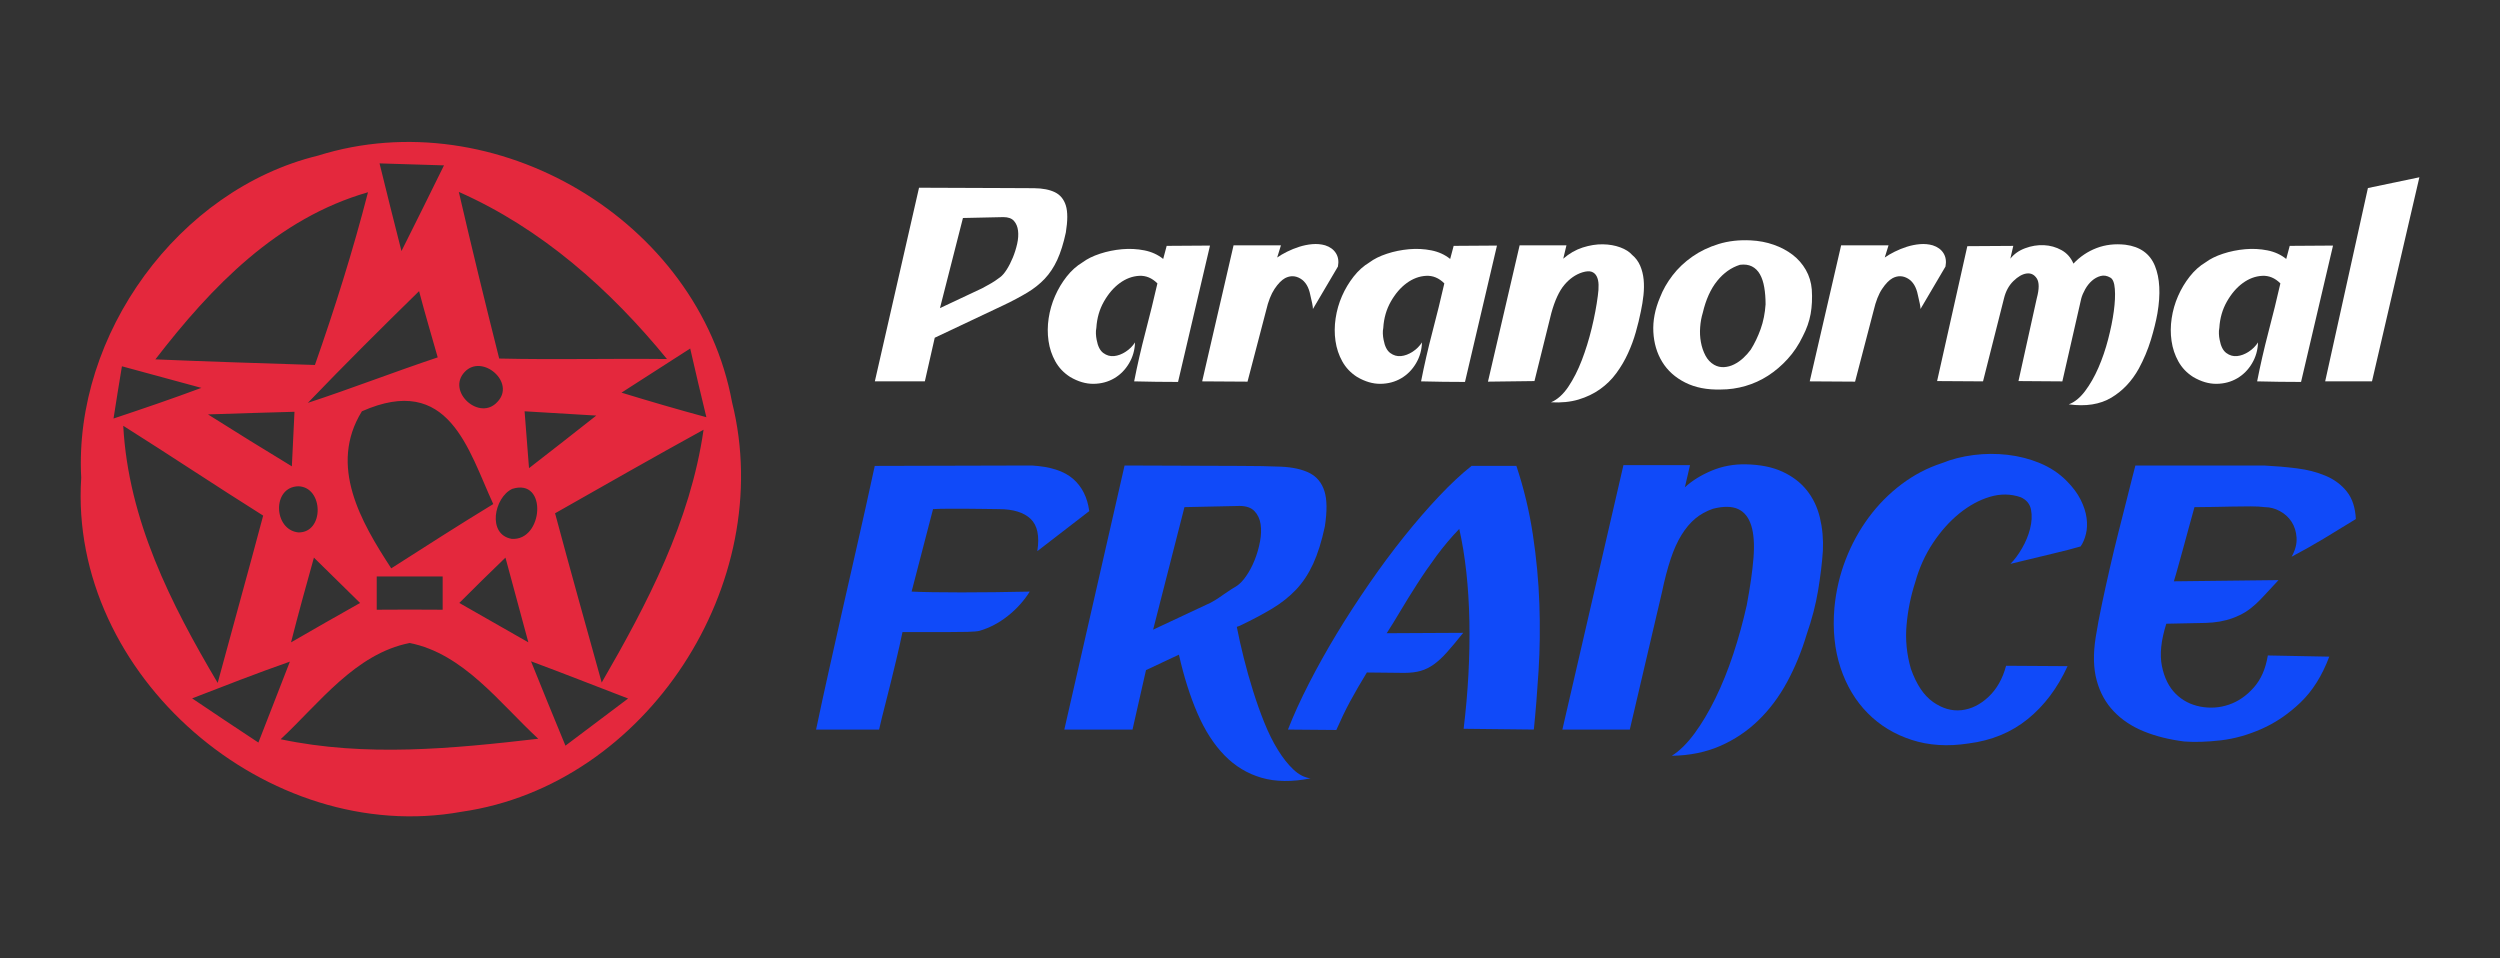 <?xml version="1.0" encoding="utf-8"?>
<!-- Generator: Adobe Illustrator 16.0.0, SVG Export Plug-In . SVG Version: 6.00 Build 0)  -->
<!DOCTYPE svg PUBLIC "-//W3C//DTD SVG 1.1//EN" "http://www.w3.org/Graphics/SVG/1.1/DTD/svg11.dtd">
<svg version="1.1" id="Calque_1" xmlns="http://www.w3.org/2000/svg" xmlns:xlink="http://www.w3.org/1999/xlink" x="0px" y="0px"
	 width="189.5px" height="72.639px" viewBox="0 0 189.5 72.639" enable-background="new 0 0 189.5 72.639" xml:space="preserve">
<rect x="0" y="0" width="189.5" height="72.639" fill="#333333" stroke="none"/>
<g>
	<g>
		<path fill="#FFFFFF" d="M72.642-198.377c0,2.202-1.376,4.363-4.345,4.363h-2.842v4.399h-3.739v-7.405v-3.063h-0.915l0.915-3.003
			h6.582C71.122-203.086,72.642-200.702,72.642-198.377z M65.455-197.019h1.744c0.952,0,1.428-0.751,1.428-1.52
			c0-0.771-0.476-1.542-1.428-1.542h-1.744V-197.019z"/>
		<path fill="#FFFFFF" d="M80.911-203.086l4.235,13.472h-3.921l-0.438-1.577h-4.235l-0.441,1.577h-3.92l4.231-13.472H80.911z
			 M77.356-194.197h2.622l-1.299-4.765L77.356-194.197z"/>
		<path fill="#FFFFFF" d="M96.994-198.486c0,1.686-0.846,3.336-2.602,3.995l3.241,4.876h-4.282l-2.717-4.583H89.81v4.583h-3.739
			v-7.589v-2.879h-0.917l0.917-3.003h6.584C95.473-203.086,96.994-200.76,96.994-198.486z M89.809-197.203h1.742
			c0.954,0,1.428-0.715,1.428-1.428c0-0.717-0.475-1.451-1.428-1.451h-1.742V-197.203z"/>
		<path fill="#FFFFFF" d="M106.259-203.086l4.229,13.472h-3.919l-0.437-1.577h-4.239l-0.435,1.577h-3.921l4.231-13.472H106.259z
			 M102.701-194.197h2.62l-1.299-4.765L102.701-194.197z"/>
		<path fill="#FFFFFF" d="M122.54-203.086v13.472h-3.74l-3.648-6.654v6.654h-3.736v-10.467h-0.919l0.919-3.003h3.736l3.648,6.653
			v-6.653L122.54-203.086L122.54-203.086z"/>
		<path fill="#FFFFFF" d="M130.317-189.376c-3.392,0-6.785-2.346-6.785-6.983c0-4.656,3.379-6.966,6.746-6.966
			c3.393,0,6.781,2.329,6.781,6.966C137.06-191.703,133.688-189.376,130.317-189.376z M130.296-200.281
			c-1.353,0-2.707,1.338-2.707,3.941c0,2.602,1.333,3.922,2.689,3.922c1.359,0,2.713-1.32,2.713-3.922
			C132.991-198.961,131.656-200.281,130.296-200.281z"/>
		<path fill="#FFFFFF" d="M149.145-198.486c0,1.686-0.841,3.336-2.597,3.995l3.24,4.876h-4.291l-2.709-4.583h-0.824v4.583h-3.741
			v-7.589v-2.879h-0.916l0.916-3.003h6.577C147.627-203.086,149.145-200.76,149.145-198.486z M141.964-197.203h1.739
			c0.956,0,1.432-0.715,1.432-1.428c0-0.717-0.476-1.451-1.432-1.451h-1.739V-197.203z"/>
		<path fill="#FFFFFF" d="M160.961-203.086h5.092v13.472h-3.74v-6.783l-1.666,6.783h-4.491l-1.668-6.783v6.783h-3.736v-10.467h-0.92
			l0.92-3.003h5.096l2.563,9.346L160.961-203.086z"/>
		<path fill="#FFFFFF" d="M175.537-203.086l4.234,13.472h-3.922l-0.439-1.577h-4.236l-0.439,1.577h-3.921l4.232-13.472H175.537z
			 M171.98-194.197h2.621l-1.301-4.765L171.98-194.197z"/>
		<path fill="#FFFFFF" d="M190.904-189.614h-10.21v-10.467h-0.917l0.917-3.003h3.736v10.464h6.473L190.904-189.614L190.904-189.614z
			"/>
	</g>
	<g>
		<path fill="#104AF9" d="M78.487-168.781h-9.443v8.992h-6.576v-18.402h-1.612l1.612-5.285H80.42l-1.61,5.285h-9.766v4.127h9.443
			V-168.781z"/>
		<path fill="#104AF9" d="M100.852-175.386c0,2.967-1.482,5.867-4.577,7.025l5.709,8.57h-7.545l-4.772-8.055h-1.449v8.055h-6.571
			v-13.34v-5.059h-1.614l1.614-5.286h11.57C98.176-183.476,100.852-179.382,100.852-175.386z M88.216-173.13h3.064
			c1.678,0,2.511-1.26,2.511-2.514c0-1.256-0.833-2.547-2.511-2.547h-3.064V-173.13z"/>
		<path fill="#104AF9" d="M117.124-183.476l7.446,23.688h-6.897l-0.773-2.768h-7.444l-0.774,2.768h-6.896l7.444-23.688H117.124z
			 M110.869-167.843h4.611l-2.291-8.381L110.869-167.843z"/>
		<path fill="#104AF9" d="M145.741-183.476v23.688h-6.573l-6.414-11.697v11.697h-6.578v-18.402h-1.607l1.607-5.285h6.578
			l6.414,11.699v-11.699H145.741z"/>
		<path fill="#104AF9" d="M159.468-178.544c-2.386,0-4.767,2.354-4.767,6.93s2.352,6.896,4.734,6.896
			c2.03,0,4.061-1.449,4.806-4.352l6.152,1.807c-1.643,5.252-6.285,7.895-10.896,7.895c-5.96,0-11.922-4.125-11.922-12.279
			c0-8.186,5.931-12.247,11.861-12.247c4.64,0,9.313,2.675,10.957,7.927l-6.152,1.805C163.496-177.06,161.5-178.544,159.468-178.544
			z"/>
		<path fill="#104AF9" d="M188.378-168.781h-9.768v3.709h12.021v5.283h-18.595v-18.402h-1.612l1.612-5.285h18.275l-1.612,5.285
			h-10.091v4.127h9.766v5.283H188.378z"/>
	</g>
</g>
<g>
	<g>
		<path fill="#E4283D" d="M24.096,11.799C37.539,7.576,52.956,16.696,55.492,30.5c3.422,13.729-6.484,29.021-20.502,31.031
			C20.324,64.193,5.182,51.214,6.156,36.21C5.581,25.34,13.527,14.372,24.096,11.799z M28.769,12.385
			c0.55,2.211,1.086,4.422,1.662,6.646c1.086-2.149,2.148-4.322,3.223-6.496C32.005,12.485,30.38,12.436,28.769,12.385z
			 M11.778,27.24c4.098,0.175,7.883,0.287,12.093,0.425c1.512-4.311,2.886-8.671,4.023-13.093
			C20.998,16.558,16.038,21.718,11.778,27.24z M34.778,14.547c0.974,4.21,1.999,8.42,3.061,12.63
			c4.311,0.1,8.308-0.012,12.718,0.038C46.247,21.943,41.049,17.32,34.778,14.547z M23.334,30.538
			c3.311-1.087,6.547-2.349,9.845-3.448c-0.475-1.674-0.975-3.348-1.413-5.022C28.919,24.853,26.096,27.665,23.334,30.538z
			 M47.109,29.763c2.124,0.65,4.26,1.275,6.434,1.862c-0.426-1.736-0.826-3.474-1.226-5.209
			C50.582,27.54,48.832,28.664,47.109,29.763z M9.242,27.764c-0.163,0.986-0.487,2.973-0.637,3.96
			c2.211-0.737,4.448-1.499,6.659-2.323C13.24,28.851,11.241,28.302,9.242,27.764z M35.215,28.202
			c-1.387,1.474,1.149,3.772,2.499,2.249C39.113,28.976,36.527,26.778,35.215,28.202z M15.764,31.412
			c2.099,1.325,4.21,2.636,6.359,3.937c0.049-1.037,0.149-3.111,0.199-4.136C20.124,31.275,17.938,31.338,15.764,31.412z
			 M27.432,31.176c-2.549,4.122-0.074,8.382,2.224,11.904c2.561-1.636,5.122-3.284,7.733-4.872
			C35.49,34.087,34.041,28.251,27.432,31.176z M39.763,31.176c0.088,1.074,0.25,3.236,0.337,4.31
			c1.699-1.311,3.397-2.649,5.097-3.985C43.373,31.387,41.562,31.287,39.763,31.176z M9.342,32.274
			c0.387,7.135,3.598,13.479,7.158,19.491c1.137-4.224,2.324-8.446,3.448-12.682C16.388,36.847,12.89,34.51,9.342,32.274z
			 M53.33,32.574c-3.823,2.099-7.509,4.209-11.256,6.333c1.149,4.287,2.348,8.558,3.535,12.83
			C49.069,45.753,52.33,39.532,53.33,32.574z M22.622,36.86c-2.023,0.037-1.899,3.31,0,3.498
			C24.596,40.382,24.534,36.921,22.622,36.86z M38.825,37.058c-1.374,0.65-1.911,3.449-0.049,3.786
			C41.187,41.032,41.536,36.197,38.825,37.058z M23.796,42.268c-0.6,2.138-1.187,4.272-1.736,6.423
			c1.736-1.001,3.473-1.999,5.234-2.986C26.12,44.555,24.946,43.405,23.796,42.268z M34.815,45.704
			c1.736,0.987,3.473,1.985,5.234,2.986c-0.574-2.15-1.161-4.285-1.736-6.423C37.126,43.405,35.965,44.555,34.815,45.704z
			 M28.556,43.694c0,0.636,0,1.886,0,2.523c1.649-0.014,3.311-0.014,4.998,0c0-0.638,0-1.888,0-2.523
			C31.867,43.694,30.206,43.694,28.556,43.694z M21.273,56.035c6.446,1.362,13.03,0.712,19.527-0.037
			c-2.936-2.71-5.66-6.447-9.745-7.259C26.932,49.551,24.196,53.311,21.273,56.035z M14.564,52.937
			c1.662,1.125,3.336,2.237,5.022,3.349c0.787-2.035,1.599-4.085,2.387-6.135C19.474,51.027,17.013,51.988,14.564,52.937z
			 M40.25,50.126c0.863,2.138,1.724,4.261,2.611,6.396c1.574-1.187,3.149-2.373,4.749-3.574C45.134,52,42.711,51.038,40.25,50.126z"
			/>
	</g>
	<g>
		<g>
			<g>
				<path fill="#FFFFFF" d="M76.075,14.254c0.882,0,1.648,0.003,2.303,0.011c0.653,0.007,1.182,0.11,1.586,0.308
					c0.404,0.198,0.679,0.533,0.826,1.003c0.146,0.47,0.146,1.153,0,2.049c-0.176,0.823-0.394,1.513-0.65,2.071
					c-0.257,0.558-0.573,1.036-0.947,1.432c-0.374,0.397-0.819,0.75-1.333,1.058c-0.515,0.308-1.108,0.625-1.785,0.947l-5.222,2.468
					l-0.75,3.305h-3.79l3.349-14.676L76.075,14.254z M75.812,21.011c0.161-0.118,0.326-0.309,0.495-0.575
					c0.169-0.265,0.323-0.567,0.463-0.906c0.139-0.338,0.25-0.688,0.331-1.05c0.081-0.361,0.102-0.693,0.066-0.995
					c-0.037-0.302-0.14-0.549-0.309-0.74c-0.168-0.191-0.438-0.288-0.804-0.288l-3.063,0.067l-1.742,6.831l3.196-1.503
					c0.19-0.103,0.338-0.184,0.441-0.243c0.103-0.059,0.194-0.111,0.275-0.155c0.081-0.044,0.168-0.099,0.264-0.166
					C75.521,21.221,75.649,21.129,75.812,21.011z"/>
				<path fill="#FFFFFF" d="M89.296,28.951c-0.617,0-1.164-0.003-1.642-0.011c-0.478-0.008-1.039-0.019-1.685-0.033
					c0.235-1.204,0.521-2.453,0.859-3.746c0.338-1.292,0.639-2.519,0.904-3.68c-0.412-0.411-0.874-0.603-1.389-0.573
					s-1.002,0.213-1.465,0.551c-0.462,0.338-0.863,0.804-1.201,1.399c-0.338,0.595-0.529,1.26-0.573,1.994
					c-0.03,0.147-0.041,0.298-0.033,0.452c0.007,0.154,0.025,0.305,0.055,0.452c0.088,0.485,0.256,0.819,0.506,1.002
					c0.25,0.184,0.521,0.262,0.815,0.232c0.293-0.029,0.588-0.14,0.881-0.331c0.294-0.19,0.529-0.426,0.706-0.705
					c-0.016,0.573-0.166,1.102-0.452,1.586c-0.287,0.485-0.661,0.863-1.124,1.135c-0.462,0.271-0.984,0.411-1.565,0.418
					c-0.58,0.007-1.171-0.165-1.773-0.518c-0.484-0.309-0.859-0.701-1.124-1.179c-0.265-0.477-0.438-0.995-0.518-1.553
					c-0.081-0.558-0.078-1.131,0.01-1.719c0.089-0.587,0.25-1.149,0.485-1.686c0.235-0.536,0.529-1.028,0.881-1.476
					c0.353-0.448,0.75-0.805,1.19-1.069c0.352-0.264,0.797-0.485,1.333-0.661c0.536-0.176,1.094-0.29,1.675-0.342
					c0.58-0.051,1.146-0.022,1.697,0.088s1.024,0.328,1.421,0.65l0.264-0.992l3.284-0.022L89.296,28.951z"/>
				<path fill="#FFFFFF" d="M97.096,18.595L96.81,19.52c0.207-0.146,0.456-0.294,0.749-0.44c0.294-0.147,0.604-0.271,0.927-0.375
					c0.323-0.102,0.652-0.169,0.991-0.198c0.338-0.029,0.661,0,0.97,0.088c0.366,0.118,0.639,0.316,0.814,0.595
					c0.178,0.279,0.229,0.617,0.155,1.013l-1.896,3.218c0-0.103-0.018-0.243-0.055-0.419s-0.084-0.389-0.144-0.639
					c-0.116-0.603-0.366-1.017-0.748-1.245c-0.383-0.228-0.771-0.239-1.168-0.033c-0.264,0.147-0.53,0.419-0.794,0.815
					s-0.477,0.94-0.638,1.63l-1.411,5.399l-3.438-0.022l2.38-10.313H97.096z"/>
				<path fill="#FFFFFF" d="M111.046,28.951c-0.617,0-1.164-0.003-1.643-0.011c-0.477-0.008-1.039-0.019-1.686-0.033
					c0.235-1.204,0.521-2.453,0.859-3.746c0.34-1.292,0.641-2.519,0.904-3.68c-0.411-0.411-0.874-0.603-1.389-0.573
					c-0.514,0.029-1.003,0.213-1.465,0.551c-0.462,0.338-0.863,0.804-1.201,1.399c-0.337,0.595-0.529,1.26-0.572,1.994
					c-0.03,0.147-0.041,0.298-0.033,0.452c0.007,0.154,0.025,0.305,0.056,0.452c0.088,0.485,0.256,0.819,0.505,1.002
					c0.25,0.184,0.521,0.262,0.816,0.232c0.293-0.029,0.587-0.14,0.882-0.331c0.292-0.19,0.527-0.426,0.705-0.705
					c-0.016,0.573-0.165,1.102-0.451,1.586c-0.287,0.485-0.661,0.863-1.125,1.135c-0.463,0.271-0.984,0.411-1.565,0.418
					c-0.579,0.007-1.17-0.165-1.773-0.518c-0.484-0.309-0.858-0.701-1.123-1.179c-0.266-0.477-0.438-0.995-0.518-1.553
					c-0.081-0.558-0.077-1.131,0.011-1.719s0.249-1.149,0.484-1.686c0.235-0.536,0.53-1.028,0.882-1.476s0.749-0.805,1.19-1.069
					c0.352-0.264,0.796-0.485,1.332-0.661c0.535-0.176,1.094-0.29,1.675-0.342c0.581-0.051,1.146-0.022,1.697,0.088
					c0.551,0.11,1.025,0.328,1.422,0.65l0.264-0.992l3.283-0.022L111.046,28.951z"/>
				<path fill="#FFFFFF" d="M117.568,30.494c0.485-0.206,0.921-0.599,1.312-1.179c0.389-0.58,0.73-1.252,1.024-2.017
					c0.293-0.763,0.542-1.571,0.749-2.424c0.207-0.852,0.36-1.667,0.462-2.446c0.045-0.308,0.063-0.591,0.056-0.848
					s-0.056-0.47-0.144-0.639s-0.217-0.283-0.384-0.342c-0.17-0.058-0.401-0.044-0.696,0.044c-0.513,0.162-0.969,0.478-1.366,0.948
					c-0.396,0.47-0.726,1.183-0.989,2.137l-1.279,5.157l-3.525,0.044l2.4-10.334h3.549l-0.243,1.014
					c0.456-0.397,0.949-0.679,1.477-0.849c0.53-0.168,1.035-0.25,1.521-0.242c0.484,0.007,0.926,0.085,1.323,0.231
					c0.396,0.147,0.697,0.338,0.902,0.573c0.266,0.22,0.466,0.493,0.607,0.815c0.139,0.323,0.227,0.673,0.264,1.047
					c0.036,0.375,0.032,0.768-0.011,1.179c-0.045,0.411-0.11,0.823-0.198,1.234c-0.104,0.515-0.231,1.043-0.387,1.586
					c-0.153,0.544-0.352,1.08-0.595,1.608c-0.241,0.529-0.536,1.028-0.882,1.499c-0.344,0.47-0.757,0.874-1.233,1.212
					s-1.021,0.599-1.63,0.782S118.346,30.538,117.568,30.494z"/>
				<path fill="#FFFFFF" d="M132.705,18.22c0.617,0.03,1.198,0.14,1.74,0.331c0.545,0.19,1.021,0.444,1.435,0.76
					c0.411,0.316,0.744,0.698,1.002,1.146c0.256,0.448,0.407,0.944,0.452,1.487c0.043,0.662,0.014,1.278-0.088,1.852
					c-0.104,0.572-0.303,1.138-0.596,1.696c-0.309,0.646-0.691,1.22-1.147,1.719c-0.454,0.5-0.951,0.922-1.486,1.267
					c-0.536,0.345-1.109,0.606-1.719,0.782c-0.609,0.177-1.231,0.265-1.861,0.265c-1.043,0.029-1.943-0.147-2.7-0.529
					c-0.757-0.381-1.337-0.903-1.74-1.564c-0.405-0.662-0.628-1.418-0.673-2.27c-0.043-0.852,0.125-1.726,0.507-2.623
					c0.221-0.573,0.536-1.127,0.947-1.663c0.411-0.537,0.912-1.01,1.499-1.422c0.587-0.411,1.252-0.73,1.994-0.958
					C131.012,18.268,131.823,18.176,132.705,18.22z M131.891,20.071c-0.662,0.206-1.239,0.614-1.73,1.223
					c-0.492,0.61-0.856,1.414-1.09,2.413c-0.104,0.338-0.17,0.702-0.198,1.091c-0.031,0.39-0.013,0.768,0.055,1.135
					c0.065,0.367,0.181,0.705,0.342,1.014c0.162,0.308,0.381,0.543,0.661,0.705c0.235,0.132,0.484,0.191,0.748,0.176
					c0.264-0.014,0.521-0.084,0.771-0.209c0.249-0.125,0.48-0.287,0.695-0.485c0.213-0.198,0.398-0.408,0.561-0.628
					c0.295-0.47,0.544-0.992,0.751-1.565c0.204-0.573,0.329-1.197,0.374-1.873c0-0.47-0.033-0.9-0.101-1.289
					c-0.065-0.389-0.176-0.72-0.329-0.992c-0.155-0.271-0.357-0.47-0.607-0.595C132.543,20.068,132.243,20.027,131.891,20.071z"/>
				<path fill="#FFFFFF" d="M143.151,18.595l-0.287,0.925c0.205-0.146,0.454-0.294,0.749-0.44c0.295-0.147,0.602-0.271,0.925-0.375
					c0.323-0.102,0.654-0.169,0.992-0.198c0.337-0.029,0.66,0,0.969,0.088c0.368,0.118,0.641,0.316,0.816,0.595
					c0.176,0.279,0.228,0.617,0.153,1.013l-1.894,3.218c0-0.103-0.019-0.243-0.056-0.419s-0.086-0.389-0.144-0.639
					c-0.118-0.603-0.368-1.017-0.748-1.245c-0.383-0.228-0.773-0.239-1.168-0.033c-0.266,0.147-0.53,0.419-0.794,0.815
					c-0.266,0.396-0.479,0.94-0.64,1.63l-1.409,5.399l-3.438-0.022l2.381-10.313H143.151z"/>
				<path fill="#FFFFFF" d="M157.166,19.983c0.499-0.529,1.082-0.922,1.751-1.179c0.669-0.256,1.399-0.341,2.193-0.253
					c1.116,0.146,1.861,0.683,2.235,1.608c0.376,0.926,0.438,2.124,0.188,3.592c-0.103,0.588-0.269,1.257-0.495,2.006
					c-0.229,0.749-0.534,1.476-0.915,2.181c-0.529,0.956-1.223,1.689-2.082,2.204c-0.861,0.514-1.937,0.683-3.229,0.507
					c0.441-0.162,0.853-0.496,1.235-1.002c0.381-0.507,0.718-1.098,1.013-1.774c0.294-0.675,0.54-1.396,0.738-2.159
					c0.198-0.764,0.342-1.473,0.43-2.127c0.088-0.653,0.114-1.215,0.077-1.686c-0.036-0.47-0.151-0.757-0.341-0.859
					c-0.25-0.147-0.497-0.187-0.739-0.121c-0.243,0.066-0.462,0.187-0.66,0.363c-0.198,0.177-0.368,0.39-0.507,0.639
					c-0.14,0.25-0.24,0.485-0.299,0.706l-1.432,6.28L153,28.885l1.389-6.28c0.19-0.706,0.19-1.205,0-1.499
					c-0.19-0.293-0.448-0.418-0.771-0.375s-0.656,0.235-1.002,0.573c-0.346,0.338-0.585,0.779-0.716,1.323l-1.587,6.28l-3.481-0.022
					l2.291-10.225l3.483-0.022l-0.222,0.97c0.278-0.353,0.652-0.618,1.123-0.793c0.471-0.176,0.945-0.253,1.422-0.231
					s0.923,0.147,1.333,0.375C156.674,19.187,156.974,19.528,157.166,19.983z"/>
				<path fill="#FFFFFF" d="M174.42,28.951c-0.618,0-1.164-0.003-1.643-0.011c-0.477-0.008-1.039-0.019-1.686-0.033
					c0.235-1.204,0.521-2.453,0.858-3.746c0.34-1.292,0.641-2.519,0.904-3.68c-0.411-0.411-0.873-0.603-1.389-0.573
					c-0.514,0.029-1.002,0.213-1.465,0.551c-0.462,0.338-0.862,0.804-1.2,1.399c-0.338,0.595-0.53,1.26-0.573,1.994
					c-0.03,0.147-0.04,0.298-0.032,0.452c0.006,0.154,0.024,0.305,0.055,0.452c0.089,0.485,0.256,0.819,0.506,1.002
					c0.249,0.184,0.521,0.262,0.816,0.232c0.292-0.029,0.587-0.14,0.881-0.331c0.293-0.19,0.528-0.426,0.706-0.705
					c-0.017,0.573-0.166,1.102-0.452,1.586s-0.661,0.863-1.125,1.135c-0.462,0.271-0.983,0.411-1.564,0.418
					c-0.579,0.007-1.17-0.165-1.773-0.518c-0.485-0.309-0.859-0.701-1.123-1.179c-0.266-0.477-0.438-0.995-0.518-1.553
					c-0.082-0.558-0.078-1.131,0.01-1.719s0.25-1.149,0.485-1.686c0.235-0.536,0.529-1.028,0.882-1.476
					c0.352-0.448,0.748-0.805,1.19-1.069c0.352-0.264,0.795-0.485,1.331-0.661c0.536-0.176,1.095-0.29,1.676-0.342
					c0.58-0.051,1.145-0.022,1.697,0.088c0.55,0.11,1.024,0.328,1.422,0.65l0.264-0.992l3.283-0.022L174.42,28.951z"/>
				<path fill="#FFFFFF" d="M183.389,13.438l-3.592,15.469h-3.549l3.24-14.653L183.389,13.438z"/>
			</g>
		</g>
		<g>
			<path fill="#104AF9" d="M61.859,55.303c0.319-1.522,0.64-3,0.961-4.434c0.32-1.433,0.657-2.93,1.006-4.493
				c0.351-1.563,0.732-3.241,1.143-5.035c0.41-1.793,0.857-3.803,1.337-6.025l11.903-0.031c1.401,0.081,2.444,0.416,3.125,1.008
				c0.681,0.59,1.092,1.408,1.232,2.449l-3.938,3.035c0.181-1.142,0.009-1.957-0.51-2.449c-0.521-0.49-1.323-0.736-2.405-0.736
				c-0.342,0-0.732-0.005-1.172-0.016c-0.442-0.009-0.887-0.014-1.338-0.014s-0.892,0-1.322,0c-0.431,0-0.817,0.01-1.157,0.029
				l-1.624,6.252c0.421,0.021,0.957,0.035,1.607,0.045c0.651,0.01,1.373,0.016,2.165,0.016c0.791,0,1.633-0.006,2.525-0.016
				c0.891-0.01,1.777-0.024,2.659-0.045c-0.439,0.701-0.996,1.318-1.667,1.849c-0.673,0.531-1.389,0.906-2.149,1.127
				c-0.18,0.041-0.481,0.065-0.902,0.076c-0.42,0.01-0.906,0.015-1.457,0.015s-1.132,0-1.744,0c-0.611,0-1.186,0-1.728,0
				c-0.16,0.762-0.315,1.453-0.465,2.073c-0.15,0.622-0.296,1.224-0.437,1.805c-0.139,0.581-0.284,1.156-0.436,1.729
				c-0.149,0.57-0.295,1.167-0.436,1.787H61.859z"/>
			<path fill="#104AF9" d="M100.422,39.913c-0.239,1.123-0.536,2.063-0.886,2.826c-0.352,0.762-0.781,1.412-1.293,1.954
				c-0.511,0.54-1.118,1.021-1.818,1.442c-0.701,0.421-1.513,0.852-2.435,1.292l-0.24,0.091c0.14,0.722,0.315,1.503,0.525,2.344
				c0.211,0.843,0.446,1.679,0.707,2.51c0.261,0.832,0.545,1.634,0.856,2.405c0.312,0.771,0.65,1.457,1.023,2.059
				c0.37,0.601,0.761,1.098,1.172,1.488S98.88,58.94,99.34,59c-1.403,0.28-2.641,0.265-3.712-0.045
				c-1.072-0.311-2.009-0.876-2.81-1.698c-0.802-0.822-1.484-1.878-2.044-3.171c-0.561-1.293-1.032-2.78-1.413-4.463l-2.495,1.172
				l-1.022,4.508h-5.169l4.567-20.018l8.748,0.031c1.202,0,2.243,0.021,3.126,0.059c0.882,0.041,1.598,0.201,2.148,0.481
				c0.552,0.282,0.926,0.736,1.127,1.368C100.592,37.855,100.602,38.751,100.422,39.913z M87.407,47.729l4.359-2.044
				c0.26-0.141,0.46-0.26,0.602-0.361c0.14-0.101,0.27-0.19,0.391-0.27c0.121-0.08,0.246-0.166,0.376-0.256
				c0.129-0.09,0.315-0.205,0.555-0.346c0.261-0.16,0.517-0.421,0.766-0.781c0.251-0.36,0.466-0.768,0.646-1.218
				s0.315-0.916,0.405-1.397c0.092-0.48,0.106-0.922,0.047-1.322c-0.062-0.401-0.217-0.731-0.466-0.992
				c-0.251-0.26-0.627-0.391-1.127-0.391l-4.179,0.09L87.407,47.729z"/>
			<path fill="#104AF9" d="M110.943,55.242c0.34-2.784,0.485-5.494,0.436-8.13c-0.051-2.635-0.307-4.975-0.767-7.02
				c-0.602,0.622-1.172,1.299-1.714,2.029c-0.54,0.732-1.041,1.459-1.502,2.181c-0.462,0.72-0.883,1.402-1.264,2.043
				c-0.381,0.642-0.72,1.192-1.021,1.653l5.801-0.03c-0.48,0.601-0.892,1.093-1.233,1.473c-0.34,0.382-0.671,0.687-0.99,0.918
				c-0.321,0.229-0.656,0.395-1.008,0.495c-0.351,0.1-0.766,0.15-1.248,0.15l-2.825-0.03c-0.501,0.822-0.926,1.559-1.278,2.209
				c-0.35,0.651-0.695,1.369-1.037,2.15l-3.667-0.031c0.421-1.082,0.953-2.249,1.594-3.502c0.642-1.251,1.348-2.514,2.118-3.787
				c0.771-1.271,1.594-2.539,2.467-3.802c0.872-1.264,1.753-2.449,2.646-3.563c0.892-1.111,1.773-2.128,2.645-3.05
				c0.871-0.921,1.688-1.683,2.45-2.284h3.396c0.561,1.682,0.978,3.415,1.248,5.199c0.27,1.783,0.436,3.543,0.495,5.275
				c0.061,1.733,0.04,3.411-0.06,5.034c-0.101,1.623-0.221,3.116-0.36,4.479L110.943,55.242z"/>
			<path fill="#104AF9" d="M128.104,35.256l-0.391,1.682c0.542-0.5,1.218-0.92,2.029-1.262c0.813-0.339,1.678-0.5,2.6-0.48
				c1.082,0.021,2.005,0.206,2.766,0.557s1.379,0.822,1.849,1.412c0.471,0.592,0.803,1.283,0.992,2.074
				c0.19,0.792,0.267,1.628,0.226,2.51c-0.06,0.902-0.181,1.899-0.36,2.991c-0.18,1.093-0.473,2.209-0.871,3.351
				c-0.383,1.282-0.874,2.48-1.475,3.592c-0.6,1.112-1.321,2.08-2.164,2.9c-0.841,0.822-1.809,1.473-2.9,1.954
				c-1.093,0.48-2.32,0.731-3.683,0.752c0.581-0.361,1.152-0.923,1.715-1.684c0.561-0.761,1.092-1.652,1.593-2.675
				c0.499-1.022,0.951-2.139,1.353-3.352c0.4-1.212,0.74-2.45,1.022-3.712c0.26-1.383,0.43-2.575,0.51-3.577
				c0.079-1.002,0.026-1.813-0.164-2.435c-0.192-0.621-0.521-1.042-0.992-1.263c-0.473-0.22-1.108-0.23-1.908-0.029
				c-0.521,0.18-0.974,0.432-1.354,0.75c-0.38,0.321-0.726,0.732-1.036,1.233c-0.312,0.501-0.586,1.112-0.827,1.833
				c-0.239,0.722-0.46,1.563-0.66,2.525l-2.435,10.399h-5.111l4.629-20.047H128.104z"/>
			<path fill="#104AF9" d="M152.393,42.74c0.301-0.301,0.591-0.691,0.871-1.172c0.28-0.482,0.486-0.978,0.615-1.488
				c0.131-0.512,0.156-0.987,0.076-1.428c-0.08-0.441-0.34-0.761-0.781-0.962c-0.761-0.261-1.542-0.271-2.345-0.03
				c-0.802,0.24-1.572,0.66-2.315,1.262c-0.74,0.602-1.407,1.349-1.998,2.24s-1.037,1.879-1.338,2.961
				c-0.339,1.042-0.561,2.124-0.66,3.246c-0.101,1.121,0.01,2.234,0.331,3.337c0.419,1.182,0.981,2.019,1.684,2.51
				c0.699,0.49,1.417,0.695,2.147,0.615c0.732-0.079,1.413-0.415,2.046-1.006c0.63-0.592,1.075-1.379,1.335-2.36l4.66,0.03
				c-0.761,1.663-1.77,3.001-3.021,4.012c-1.252,1.012-2.749,1.629-4.494,1.849c-1.563,0.241-2.994,0.151-4.297-0.271
				c-1.303-0.421-2.416-1.096-3.336-2.028c-0.923-0.932-1.608-2.078-2.061-3.441c-0.449-1.362-0.605-2.875-0.464-4.538
				c0.119-1.282,0.405-2.506,0.855-3.668c0.451-1.161,1.032-2.224,1.744-3.187c0.71-0.961,1.536-1.798,2.479-2.509
				c0.94-0.711,1.963-1.248,3.065-1.607c0.741-0.301,1.543-0.505,2.403-0.616c0.863-0.11,1.725-0.115,2.586-0.016
				c0.861,0.101,1.68,0.311,2.45,0.632c0.771,0.321,1.438,0.762,1.999,1.322c0.48,0.481,0.842,0.961,1.082,1.443
				c0.241,0.48,0.391,0.941,0.451,1.383c0.06,0.44,0.045,0.847-0.047,1.217c-0.09,0.371-0.225,0.688-0.404,0.947
				c-0.54,0.16-1.259,0.346-2.15,0.556C154.671,42.184,153.615,42.439,152.393,42.74z"/>
			<path fill="#104AF9" d="M172.712,43.972c-0.362,0.38-0.678,0.722-0.947,1.021c-0.272,0.301-0.532,0.566-0.781,0.797
				c-0.252,0.23-0.512,0.432-0.781,0.601c-0.272,0.17-0.598,0.325-0.979,0.467c-0.601,0.22-1.292,0.341-2.073,0.36
				c-0.781,0.021-1.764,0.041-2.945,0.06c-0.401,1.264-0.512,2.335-0.332,3.217c0.181,0.882,0.525,1.577,1.037,2.089
				c0.512,0.511,1.138,0.836,1.88,0.978c0.74,0.139,1.463,0.09,2.164-0.151c0.701-0.239,1.327-0.671,1.878-1.293
				c0.552-0.62,0.906-1.432,1.067-2.434l4.659,0.09c-0.542,1.442-1.268,2.6-2.18,3.472c-0.912,0.871-1.889,1.537-2.932,1.998
				c-1.041,0.462-2.078,0.752-3.108,0.873c-1.033,0.119-1.95,0.149-2.752,0.09c-1.141-0.142-2.17-0.396-3.08-0.767
				c-0.912-0.371-1.673-0.876-2.284-1.519c-0.612-0.641-1.044-1.422-1.293-2.344c-0.252-0.923-0.276-2.015-0.076-3.276
				c0.121-0.762,0.276-1.594,0.467-2.495s0.391-1.813,0.602-2.735c0.21-0.921,0.425-1.818,0.646-2.689
				c0.222-0.872,0.422-1.663,0.602-2.375c0.181-0.711,0.329-1.306,0.45-1.788s0.2-0.791,0.241-0.933h9.77
				c0.82,0.041,1.638,0.11,2.448,0.211c0.812,0.101,1.548,0.29,2.209,0.57c0.662,0.281,1.198,0.682,1.609,1.203
				c0.409,0.521,0.635,1.213,0.675,2.074c-0.84,0.521-1.662,1.021-2.464,1.503c-0.803,0.48-1.604,0.931-2.404,1.353
				c0.28-0.502,0.405-0.982,0.375-1.442c-0.029-0.461-0.155-0.862-0.375-1.203c-0.221-0.341-0.517-0.611-0.888-0.812
				c-0.37-0.2-0.746-0.301-1.127-0.301c-0.301-0.04-0.671-0.06-1.112-0.06c-0.439,0-0.906,0.005-1.397,0.015
				c-0.49,0.01-0.987,0.021-1.486,0.03c-0.501,0.011-0.953,0.015-1.354,0.015c-0.139,0.48-0.28,0.988-0.419,1.518
				c-0.142,0.532-0.282,1.048-0.422,1.549c-0.141,0.501-0.27,0.972-0.391,1.413c-0.12,0.439-0.23,0.821-0.331,1.142L172.712,43.972z
				"/>
		</g>
	</g>
</g>
</svg>
